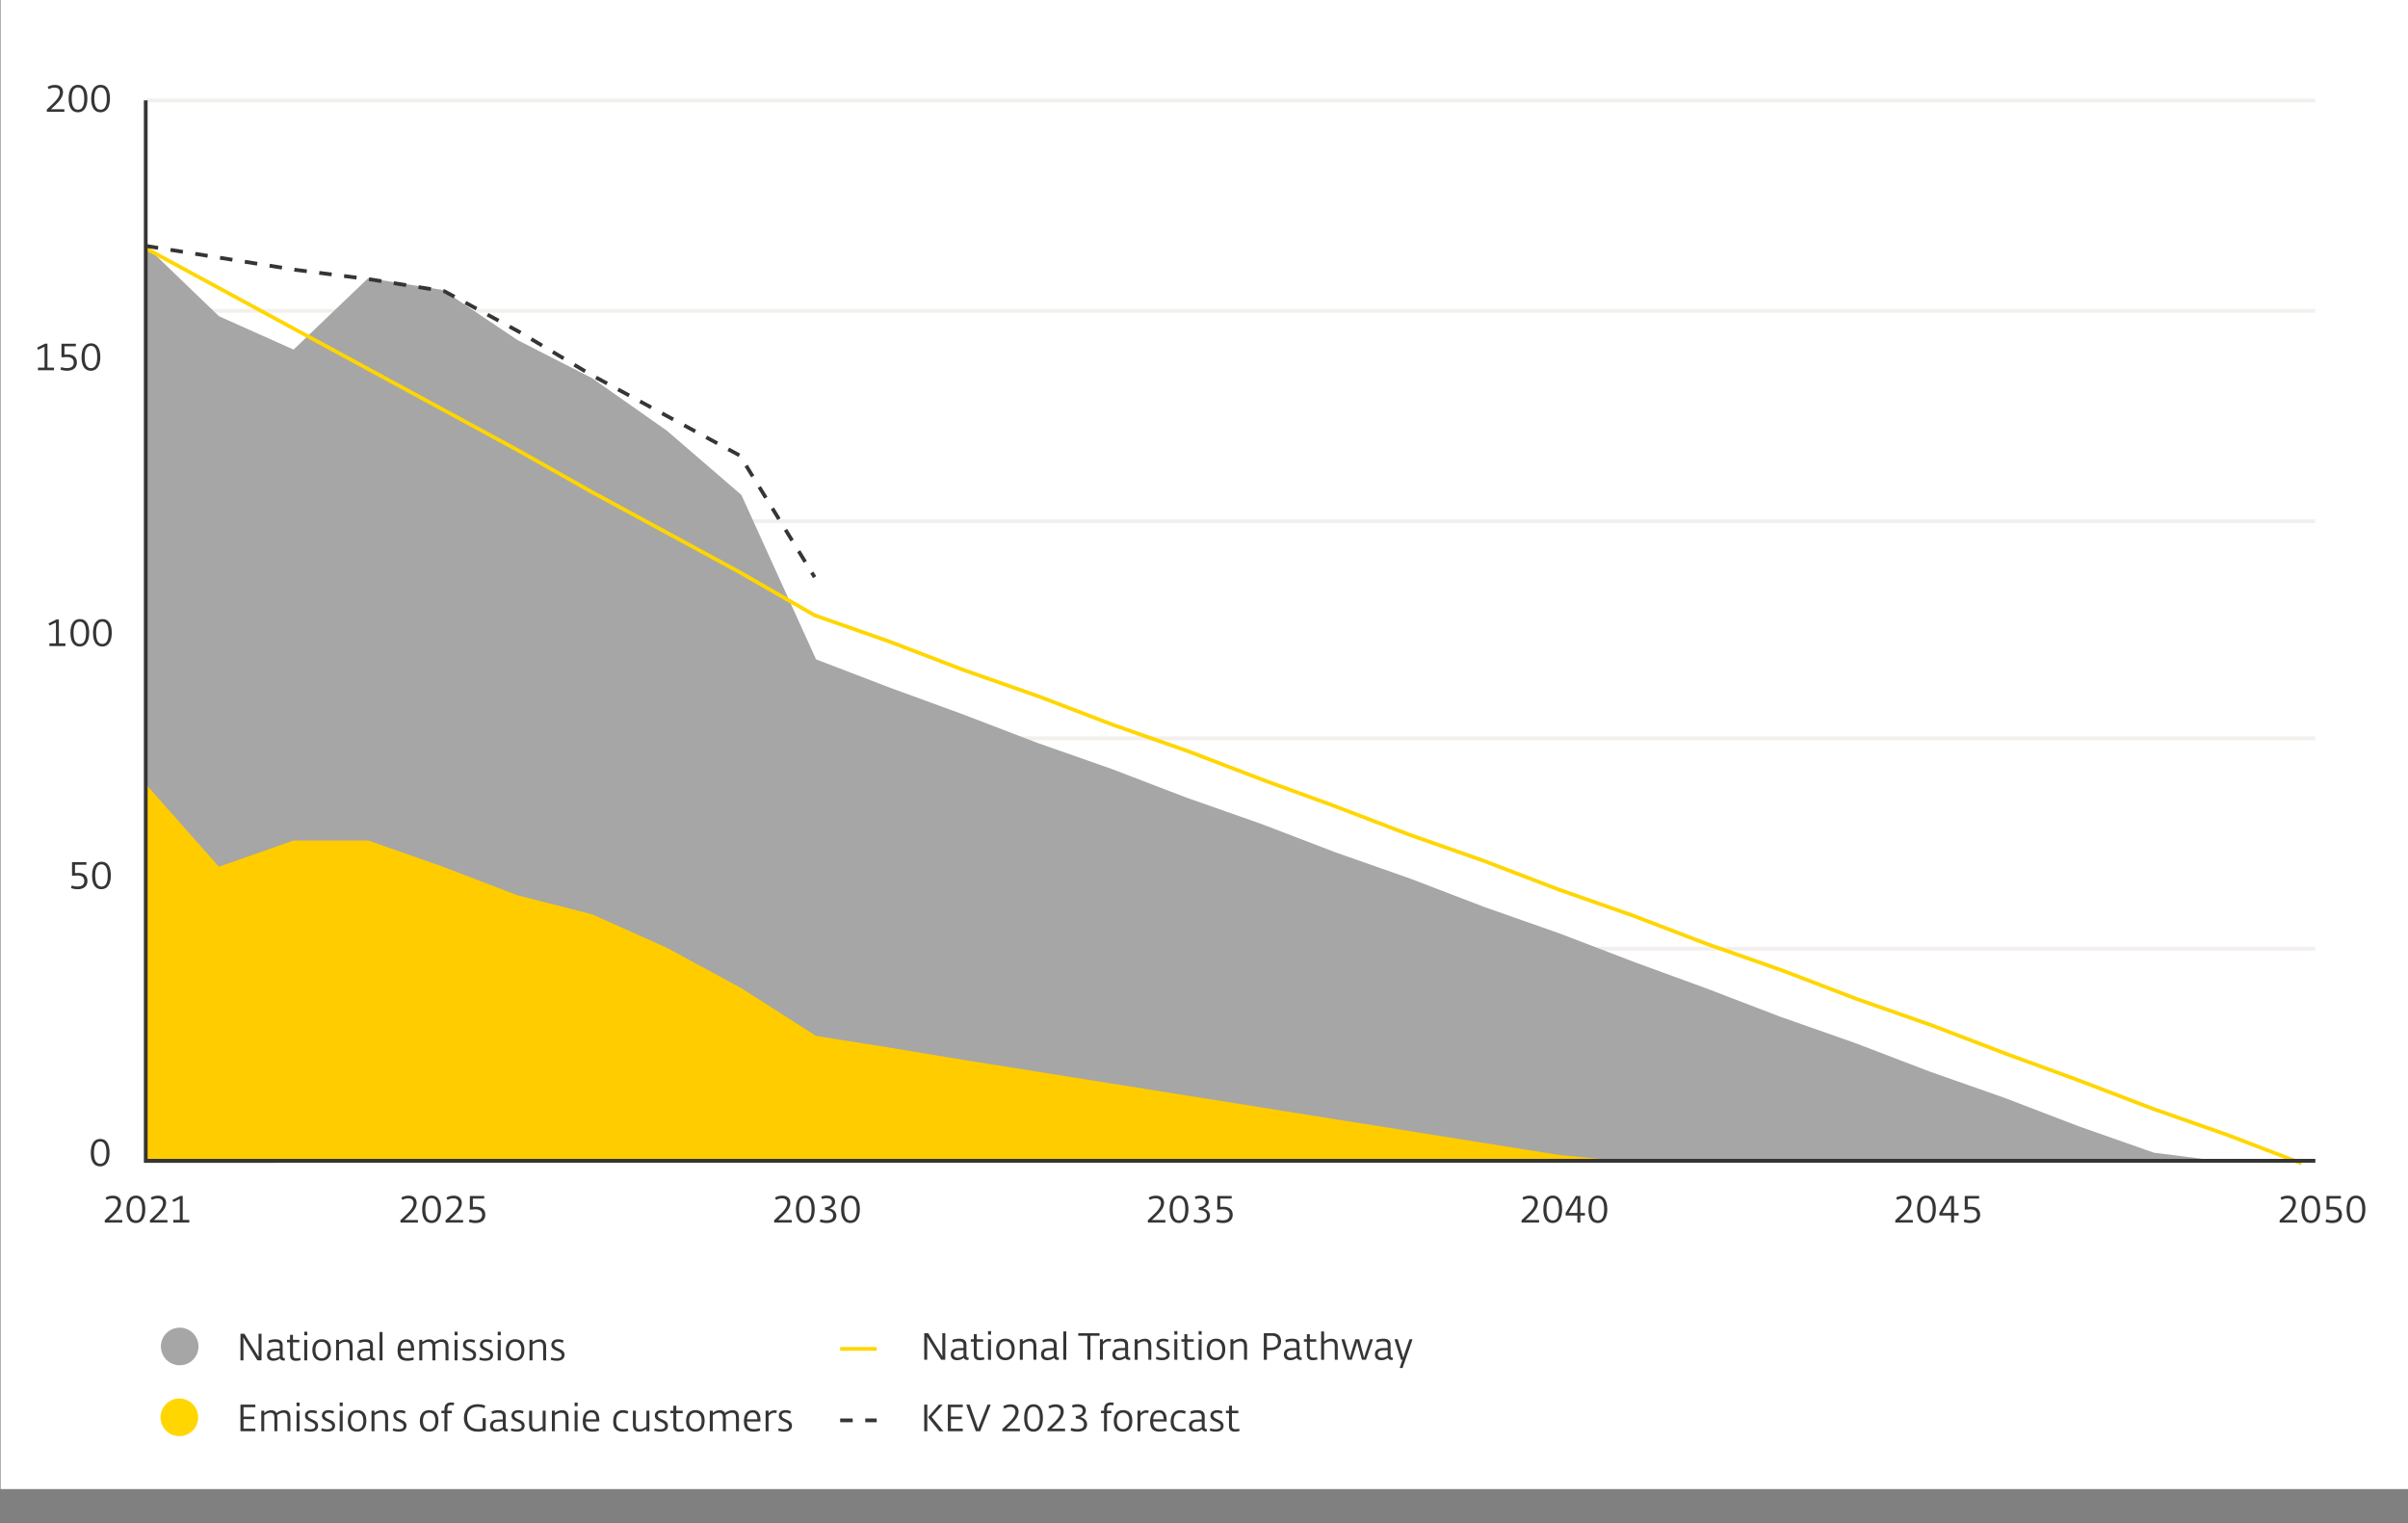 <?xml version="1.0" encoding="UTF-8"?>
<svg id="Layer_1" data-name="Layer 1" xmlns="http://www.w3.org/2000/svg" viewBox="0 0 960 607.13">
  <rect x="0" y="0" width="960" height="607.13" fill="#808080" stroke="none"/>
  <defs>
    <style>
      .cls-1 {
        stroke: #ffd600;
      }

      .cls-1, .cls-2, .cls-3, .cls-4, .cls-5 {
        stroke-miterlimit: 10;
        stroke-width: 1.5px;
      }

      .cls-1, .cls-2, .cls-4, .cls-5 {
        fill: none;
      }

      .cls-6 {
        fill: #fc0;
      }

      .cls-2 {
        stroke: #353535;
      }

      .cls-7 {
        fill: #a6a6a6;
      }

      .cls-3 {
        fill: #f2efec;
        stroke: #f2efec;
      }

      .cls-4 {
        stroke-dasharray: 5;
      }

      .cls-4, .cls-5 {
        stroke: #353535;
      }

      .cls-8 {
        fill: #fff;
      }

      .cls-9 {
        fill: #ffd600;
      }

      .cls-10 {
        fill: #353535;
      }
    </style>
  </defs>
  <rect class="cls-8" x=".24" y="-14.75" width="965" height="608.33"/>
  <line class="cls-3" x1="923" y1="378.18" x2="58.1" y2="378.18"/>
  <line class="cls-3" x1="923" y1="294.3" x2="58.1" y2="294.3"/>
  <line class="cls-3" x1="923" y1="207.78" x2="58.1" y2="207.78"/>
  <line class="cls-3" x1="923" y1="123.9" x2="58.1" y2="123.9"/>
  <line class="cls-3" x1="923" y1="40.02" x2="58.1" y2="40.02"/>
  <line class="cls-5" x1="795.48" y1="462.72" x2="58.21" y2="462.72"/>
  <line class="cls-5" x1="892.78" y1="462.72" x2="911.64" y2="462.72"/>
  <g>
    <polygon class="cls-7" points="58.67 98.5 87.29 126.05 117.04 139.35 146.8 110.85 176.56 115.6 206.31 135.55 236.07 150.75 265.83 171.65 295.58 197.3 325.34 262.84 355.1 274.24 383.71 284.69 413.46 296.09 443.22 306.54 472.98 317.94 502.73 328.39 532.49 339.79 562.25 350.24 592 361.64 621.76 372.09 651.52 383.49 680.13 393.94 709.88 405.34 739.64 415.79 769.4 427.18 799.15 437.63 828.91 449.03 858.67 459.48 888.42 463.28 918.18 463.28 888.42 463.28 858.67 463.28 828.91 463.28 799.15 463.28 769.4 463.28 739.64 463.28 709.88 463.28 680.13 463.28 651.52 463.28 621.76 463.28 592 463.28 562.25 463.28 532.49 463.28 502.73 463.28 472.98 463.28 443.22 463.28 413.46 463.28 383.71 463.28 355.1 463.28 325.34 463.28 295.58 463.28 265.83 463.28 236.07 463.28 206.31 463.28 176.56 463.28 146.8 463.28 117.04 463.28 87.29 463.28 58.67 463.28 58.67 98.5"/>
    <polygon class="cls-6" points="58.67 313.19 87.29 345.49 117.04 335.04 146.8 335.04 176.56 345.49 206.31 356.89 236.07 364.49 265.83 377.79 295.58 393.94 325.34 412.94 355.1 417.68 383.71 422.43 413.46 427.18 443.22 431.93 472.98 436.68 502.73 441.43 532.49 446.18 562.25 450.93 592 455.68 621.76 460.43 651.52 463.28 680.13 463.28 709.88 463.28 739.64 463.28 769.4 463.28 799.15 463.28 828.91 463.28 858.67 463.28 888.42 463.28 918.18 463.28 888.42 463.28 858.67 463.28 828.91 463.28 799.15 463.28 769.4 463.28 739.64 463.28 709.88 463.28 680.13 463.28 651.52 463.28 621.76 463.28 592 463.28 562.25 463.28 532.49 463.28 502.73 463.28 472.98 463.28 443.22 463.28 413.46 463.28 383.71 463.28 355.1 463.28 325.34 463.28 295.58 463.28 265.83 463.28 236.07 463.28 206.31 463.28 176.56 463.28 146.8 463.28 117.04 463.28 87.29 463.28 58.67 463.28 58.67 313.19"/>
    <polyline class="cls-1" points="58.1 98.98 87.86 115.13 117.62 131.28 147.37 147.42 177.13 163.57 206.89 179.72 235.5 195.87 265.25 212.02 295.01 228.17 324.77 245.27 354.52 255.72 384.28 267.12 414.04 277.57 443.79 288.97 473.55 299.42 503.31 310.82 531.92 321.27 561.67 332.66 591.43 343.11 621.19 354.51 650.94 364.96 680.7 376.36 710.46 386.81 740.21 398.21 769.97 408.66 799.73 420.06 828.34 430.51 858.1 441.91 887.85 452.36 917.61 463.76"/>
    <polyline class="cls-4" points="58.1 98.03 87.86 102.78 117.62 107.53 147.37 111.33 177.13 116.08 206.89 132.23 235.5 149.32 265.25 165.47 295.01 181.62 324.77 230.07"/>
  </g>
  <polyline class="cls-2" points="923 462.72 58.1 462.78 58.1 461.98 58.1 40.02"/>
  <line class="cls-2" x1="922.94" y1="462.72" x2="58.1" y2="462.72"/>
  <circle class="cls-7" cx="71.64" cy="536.73" r="7.5"/>
  <circle class="cls-9" cx="71.5" cy="564.98" r="7.5"/>
  <line class="cls-1" x1="334.95" y1="537.7" x2="349.52" y2="537.7"/>
  <line class="cls-4" x1="334.95" y1="566.19" x2="349.52" y2="566.19"/>
  <path class="cls-10" d="M36.2,459.5c0-3.66,1.44-5.5,3.78-5.5s3.7,1.89,3.7,5.46-1.42,5.49-3.78,5.49-3.71-1.89-3.71-5.45ZM42.44,459.48c0-2.89-.79-4.45-2.49-4.45-1.57,0-2.5,1.35-2.5,4.44,0,2.88.81,4.44,2.5,4.44,1.58,0,2.49-1.34,2.49-4.43Z"/>
  <g>
    <path class="cls-10" d="M19.69,256.47h2.61v-8.31l-2.57,1.2-.39-.84,3.15-1.59h.98v9.54h2.61v1.07h-6.39v-1.07Z"/>
    <path class="cls-10" d="M28.07,252.28c0-3.66,1.44-5.51,3.78-5.51s3.71,1.89,3.71,5.46-1.43,5.49-3.78,5.49-3.7-1.89-3.7-5.44ZM34.3,252.27c0-2.89-.79-4.46-2.49-4.46-1.58,0-2.5,1.35-2.5,4.44,0,2.88.81,4.44,2.5,4.44,1.58,0,2.49-1.33,2.49-4.42Z"/>
    <path class="cls-10" d="M37.07,252.28c0-3.66,1.44-5.51,3.78-5.51s3.71,1.89,3.71,5.46-1.43,5.49-3.78,5.49-3.7-1.89-3.7-5.44ZM43.3,252.27c0-2.89-.79-4.46-2.49-4.46-1.58,0-2.5,1.35-2.5,4.44,0,2.88.81,4.44,2.5,4.44,1.58,0,2.49-1.33,2.49-4.42Z"/>
  </g>
  <g>
    <path class="cls-10" d="M28.31,353.98l.3-1.01c.38.12,1.17.42,2.25.42,1.26,0,2.75-.36,2.75-2.22,0-1.6-1.12-2.19-2.7-2.19-.57,0-1.59.08-2.19.14v-5.44h5.73v1.03h-4.54v3.32c.36-.04.97-.06,1.38-.06,2.28,0,3.58,1.2,3.58,3.2,0,2.29-1.74,3.3-3.93,3.3-1.05,0-2.05-.23-2.62-.48Z"/>
    <path class="cls-10" d="M36.71,349.02c0-3.66,1.44-5.51,3.78-5.51s3.7,1.89,3.7,5.46-1.42,5.49-3.78,5.49-3.7-1.89-3.7-5.44ZM42.95,349c0-2.89-.79-4.46-2.49-4.46-1.57,0-2.5,1.35-2.5,4.44,0,2.88.81,4.44,2.5,4.44,1.58,0,2.49-1.33,2.49-4.42Z"/>
  </g>
  <g>
    <path class="cls-10" d="M15.14,146.53h2.61v-8.31l-2.57,1.2-.39-.84,3.15-1.59h.98v9.54h2.61v1.06h-6.39v-1.06Z"/>
    <path class="cls-10" d="M24.11,147.31l.3-1c.38.12,1.17.42,2.25.42,1.26,0,2.74-.36,2.74-2.22,0-1.6-1.12-2.19-2.7-2.19-.57,0-1.59.08-2.19.13v-5.44h5.73v1.03h-4.54v3.32c.36-.04.97-.06,1.38-.06,2.28,0,3.58,1.2,3.58,3.19,0,2.29-1.74,3.3-3.93,3.3-1.05,0-2.05-.22-2.62-.48Z"/>
    <path class="cls-10" d="M32.51,142.35c0-3.66,1.44-5.5,3.78-5.5s3.7,1.89,3.7,5.46-1.42,5.49-3.78,5.49-3.71-1.89-3.71-5.44ZM38.75,142.33c0-2.9-.79-4.46-2.49-4.46-1.58,0-2.5,1.35-2.5,4.44,0,2.88.81,4.44,2.5,4.44,1.58,0,2.49-1.33,2.49-4.42Z"/>
  </g>
  <g>
    <path class="cls-10" d="M18.66,43.64c2.79-2.66,5.22-4.59,5.22-6.81,0-1.17-.66-1.92-2.15-1.92-1.17,0-2.05.51-2.29.64l-.43-.93c.48-.27,1.47-.78,2.88-.78,2.45,0,3.24,1.5,3.24,2.91,0,2.49-2.38,4.51-4.84,6.79h5.37v1.04h-6.99v-.94Z"/>
    <path class="cls-10" d="M27.35,39.32c0-3.66,1.44-5.5,3.78-5.5s3.71,1.89,3.71,5.46-1.42,5.49-3.78,5.49-3.71-1.89-3.71-5.45ZM33.59,39.3c0-2.89-.79-4.45-2.49-4.45-1.58,0-2.51,1.35-2.51,4.44,0,2.88.81,4.44,2.51,4.44,1.57,0,2.49-1.34,2.49-4.43Z"/>
    <path class="cls-10" d="M36.35,39.32c0-3.66,1.44-5.5,3.78-5.5s3.71,1.89,3.71,5.46-1.42,5.49-3.78,5.49-3.71-1.89-3.71-5.45ZM42.59,39.3c0-2.89-.79-4.45-2.49-4.45-1.58,0-2.51,1.35-2.51,4.44,0,2.88.81,4.44,2.51,4.44,1.57,0,2.49-1.34,2.49-4.43Z"/>
  </g>
  <g>
    <path class="cls-10" d="M95.86,531.67h1.58l5.65,9.21h.03c-.04-.46-.04-.95-.04-1.41v-7.8h1.18v10.6h-1.65l-5.59-9.07h-.03c.04.38.06.78.06,1.16v7.92h-1.18v-10.6Z"/>
    <path class="cls-10" d="M106.44,540.1c0-1.73,1.33-2.46,3.13-2.49l1.95-.03v-1.04c0-1.16-.45-1.62-1.94-1.62-.88,0-1.72.21-2.34.45l-.21-.97c.65-.29,1.67-.53,2.73-.53,1.83,0,2.93.65,2.93,2.35v4.38c0,.64.34.81.88.81l-.04.92c-.14.03-.25.03-.35.03-.81,0-1.33-.28-1.54-.88-.67.54-1.54.96-2.64.96-1.56,0-2.56-.81-2.56-2.34ZM109.27,541.47c.78,0,1.59-.33,2.25-.79v-2.24l-1.89.04c-1.35.04-2.01.63-2.01,1.58s.66,1.41,1.65,1.41Z"/>
    <path class="cls-10" d="M115.63,540.09v-5.01h-1.2v-.99h1.2v-1.99h1.17v1.99h2.55v.99h-2.55l.02,4.95c0,1.01.46,1.43,1.44,1.43.51,0,1.08-.12,1.39-.24l.21.95c-.51.18-1.2.3-1.84.3-1.59,0-2.38-.75-2.38-2.37Z"/>
    <path class="cls-10" d="M121.3,530.85h1.2v1.43h-1.2v-1.43ZM121.3,534.09h1.18v8.19h-1.18v-8.19Z"/>
    <path class="cls-10" d="M124.53,538.21c0-2.76,1.43-4.35,3.77-4.35s3.64,1.48,3.64,4.24c0,2.99-1.6,4.35-3.76,4.35s-3.65-1.5-3.65-4.25ZM130.72,538.15c0-1.65-.57-3.28-2.5-3.28s-2.47,1.71-2.47,3.3.6,3.29,2.52,3.29,2.46-1.7,2.46-3.3Z"/>
    <path class="cls-10" d="M133.98,534.09h1.18v.9c.77-.6,1.68-1.11,2.9-1.11,2.16,0,2.53,1.62,2.53,3.03v5.37h-1.18v-5.28c0-1.15-.24-2.1-1.65-2.1-.99,0-1.83.48-2.59,1.04v6.34h-1.18v-8.19Z"/>
    <path class="cls-10" d="M142.42,540.1c0-1.73,1.33-2.46,3.13-2.49l1.95-.03v-1.04c0-1.16-.45-1.62-1.94-1.62-.88,0-1.72.21-2.34.45l-.21-.97c.65-.29,1.67-.53,2.73-.53,1.83,0,2.93.65,2.93,2.35v4.38c0,.64.34.81.88.81l-.04.92c-.14.03-.25.03-.35.03-.81,0-1.33-.28-1.54-.88-.67.54-1.54.96-2.64.96-1.56,0-2.56-.81-2.56-2.34ZM145.26,541.47c.78,0,1.59-.33,2.25-.79v-2.24l-1.89.04c-1.35.04-2.01.63-2.01,1.58s.66,1.41,1.65,1.41Z"/>
    <path class="cls-10" d="M151.32,530.97h1.18v11.31h-1.18v-11.31Z"/>
    <path class="cls-10" d="M158.5,538.35c0-3.13,1.51-4.47,3.55-4.47s3.06,1.32,3.06,4.12v.41h-5.41c.04,2.56,1.38,3.03,2.89,3.03.79,0,1.5-.15,2.17-.38l.21.96c-.63.24-1.54.43-2.58.43-2.38,0-3.9-1-3.9-4.11ZM159.72,537.51h4.17c0-1.63-.58-2.67-1.94-2.67-1.2,0-2.08.81-2.23,2.67Z"/>
    <path class="cls-10" d="M167.16,534.09h1.19v.9c.76-.58,1.59-1.11,2.76-1.11s1.8.5,2.13,1.17c.83-.62,1.74-1.17,3.01-1.17,2.19,0,2.54,1.62,2.54,3.03v5.37h-1.18v-5.28c0-1.15-.21-2.1-1.64-2.1-.92,0-1.75.45-2.47.99.06.33.08.69.08,1.02v5.37h-1.19v-5.28c0-1.15-.19-2.1-1.57-2.1-.9,0-1.73.48-2.46,1.02v6.36h-1.19v-8.19Z"/>
    <path class="cls-10" d="M181.23,530.85h1.2v1.43h-1.2v-1.43ZM181.23,534.09h1.18v8.19h-1.18v-8.19Z"/>
    <path class="cls-10" d="M184.33,542.07l.19-.98c.48.14,1.19.38,2.15.38,1.03,0,2.01-.27,2.01-1.3,0-.63-.44-1.08-1.8-1.67-1.73-.72-2.29-1.39-2.29-2.42,0-1.51,1.2-2.21,2.7-2.21.79,0,1.61.2,2.13.45l-.31.93c-.62-.25-1.23-.39-1.79-.39-.93,0-1.6.32-1.6,1.12,0,.55.33.98,1.74,1.56,1.83.77,2.37,1.46,2.37,2.52,0,1.59-1.21,2.39-3.13,2.39-.97,0-1.86-.23-2.35-.39Z"/>
    <path class="cls-10" d="M191.08,542.07l.19-.98c.48.14,1.19.38,2.15.38,1.03,0,2.01-.27,2.01-1.3,0-.63-.44-1.08-1.8-1.67-1.73-.72-2.29-1.39-2.29-2.42,0-1.51,1.2-2.21,2.7-2.21.79,0,1.61.2,2.13.45l-.31.93c-.62-.25-1.23-.39-1.79-.39-.93,0-1.6.32-1.6,1.12,0,.55.33.98,1.74,1.56,1.83.77,2.37,1.46,2.37,2.52,0,1.59-1.21,2.39-3.13,2.39-.97,0-1.86-.23-2.35-.39Z"/>
    <path class="cls-10" d="M198.43,530.85h1.2v1.43h-1.2v-1.43ZM198.43,534.09h1.19v8.19h-1.19v-8.19Z"/>
    <path class="cls-10" d="M201.66,538.21c0-2.76,1.42-4.35,3.76-4.35s3.64,1.48,3.64,4.24c0,2.99-1.6,4.35-3.76,4.35s-3.64-1.5-3.64-4.25ZM207.85,538.15c0-1.65-.57-3.28-2.5-3.28s-2.47,1.71-2.47,3.3.6,3.29,2.52,3.29,2.46-1.7,2.46-3.3Z"/>
    <path class="cls-10" d="M211.1,534.09h1.19v.9c.76-.6,1.68-1.11,2.89-1.11,2.16,0,2.54,1.62,2.54,3.03v5.37h-1.18v-5.28c0-1.15-.24-2.1-1.65-2.1-.99,0-1.83.48-2.59,1.04v6.34h-1.19v-8.19Z"/>
    <path class="cls-10" d="M219.57,542.07l.19-.98c.48.14,1.19.38,2.15.38,1.03,0,2.01-.27,2.01-1.3,0-.63-.44-1.08-1.8-1.67-1.73-.72-2.29-1.39-2.29-2.42,0-1.51,1.2-2.21,2.7-2.21.79,0,1.61.2,2.13.45l-.31.93c-.62-.25-1.23-.39-1.79-.39-.93,0-1.6.32-1.6,1.12,0,.55.33.98,1.74,1.56,1.83.77,2.37,1.46,2.37,2.52,0,1.59-1.21,2.39-3.13,2.39-.97,0-1.86-.23-2.35-.39Z"/>
  </g>
  <g>
    <path class="cls-10" d="M95.86,559.92h5.94v1.03h-4.71v3.74h4.29v1h-4.29v3.79h4.71v1.04h-5.94v-10.6Z"/>
    <path class="cls-10" d="M104.16,562.34h1.18v.9c.76-.58,1.59-1.11,2.76-1.11s1.8.5,2.13,1.17c.83-.62,1.74-1.17,3.02-1.17,2.19,0,2.53,1.62,2.53,3.03v5.37h-1.18v-5.28c0-1.15-.21-2.1-1.63-2.1-.92,0-1.76.45-2.47.99.06.33.07.69.07,1.02v5.37h-1.18v-5.28c0-1.15-.2-2.1-1.58-2.1-.9,0-1.72.48-2.46,1.02v6.36h-1.18v-8.19Z"/>
    <path class="cls-10" d="M118.23,559.1h1.2v1.43h-1.2v-1.43ZM118.23,562.34h1.18v8.19h-1.18v-8.19Z"/>
    <path class="cls-10" d="M121.33,570.32l.19-.98c.48.14,1.19.38,2.15.38,1.03,0,2.01-.27,2.01-1.3,0-.63-.43-1.08-1.8-1.67-1.72-.72-2.29-1.39-2.29-2.42,0-1.51,1.2-2.21,2.7-2.21.79,0,1.61.2,2.13.45l-.32.93c-.61-.25-1.23-.39-1.78-.39-.93,0-1.61.32-1.61,1.12,0,.55.33.98,1.74,1.56,1.83.77,2.37,1.46,2.37,2.52,0,1.59-1.21,2.39-3.13,2.39-.97,0-1.86-.23-2.35-.39Z"/>
    <path class="cls-10" d="M128.08,570.32l.2-.98c.48.14,1.19.38,2.14.38,1.04,0,2.01-.27,2.01-1.3,0-.63-.43-1.08-1.8-1.67-1.73-.72-2.29-1.39-2.29-2.42,0-1.51,1.2-2.21,2.7-2.21.79,0,1.61.2,2.13.45l-.32.93c-.61-.25-1.23-.39-1.78-.39-.93,0-1.6.32-1.6,1.12,0,.55.33.98,1.74,1.56,1.83.77,2.37,1.46,2.37,2.52,0,1.59-1.21,2.39-3.13,2.39-.97,0-1.86-.23-2.36-.39Z"/>
    <path class="cls-10" d="M135.43,559.1h1.2v1.43h-1.2v-1.43ZM135.43,562.34h1.19v8.19h-1.19v-8.19Z"/>
    <path class="cls-10" d="M138.66,566.46c0-2.76,1.42-4.35,3.76-4.35s3.64,1.48,3.64,4.24c0,2.99-1.6,4.35-3.76,4.35s-3.65-1.5-3.65-4.25ZM144.85,566.4c0-1.65-.57-3.28-2.5-3.28s-2.47,1.71-2.47,3.3.6,3.29,2.52,3.29,2.46-1.7,2.46-3.3Z"/>
    <path class="cls-10" d="M148.11,562.34h1.18v.9c.76-.6,1.68-1.11,2.9-1.11,2.16,0,2.53,1.62,2.53,3.03v5.37h-1.18v-5.28c0-1.15-.24-2.1-1.65-2.1-.99,0-1.83.48-2.59,1.04v6.34h-1.18v-8.19Z"/>
    <path class="cls-10" d="M156.57,570.32l.19-.98c.48.14,1.19.38,2.15.38,1.03,0,2.01-.27,2.01-1.3,0-.63-.43-1.08-1.8-1.67-1.72-.72-2.29-1.39-2.29-2.42,0-1.51,1.2-2.21,2.7-2.21.79,0,1.61.2,2.13.45l-.32.93c-.61-.25-1.23-.39-1.78-.39-.93,0-1.61.32-1.61,1.12,0,.55.33.98,1.74,1.56,1.83.77,2.37,1.46,2.37,2.52,0,1.59-1.21,2.39-3.13,2.39-.97,0-1.86-.23-2.35-.39Z"/>
    <path class="cls-10" d="M167.38,566.46c0-2.76,1.42-4.35,3.76-4.35s3.64,1.48,3.64,4.24c0,2.99-1.6,4.35-3.76,4.35s-3.65-1.5-3.65-4.25ZM173.58,566.4c0-1.65-.57-3.28-2.5-3.28s-2.47,1.71-2.47,3.3.6,3.29,2.52,3.29,2.46-1.7,2.46-3.3Z"/>
    <path class="cls-10" d="M177.18,563.33h-1.2v-.99h1.2v-.57c0-1.98,1.16-2.71,2.68-2.71.45,0,.88.06,1.23.17l-.21.94c-.34-.08-.63-.1-.93-.1-1.15,0-1.59.46-1.59,1.71v.57h1.76v.99h-1.76v7.2h-1.18v-7.2Z"/>
    <path class="cls-10" d="M184.96,565.26c0-3.06,1.76-5.51,5.54-5.51,1.08,0,2.18.21,2.98.6l-.38,1c-.84-.35-1.69-.54-2.61-.54-2.83,0-4.26,1.68-4.26,4.35,0,2.91,1.65,4.49,4.57,4.49.51,0,1.04-.08,1.61-.22v-4.12h1.23v4.9c-.95.33-1.98.5-3.02.5-3.81,0-5.67-2.33-5.67-5.44Z"/>
    <path class="cls-10" d="M195.37,568.35c0-1.73,1.34-2.46,3.13-2.49l1.95-.03v-1.04c0-1.16-.45-1.62-1.94-1.62-.88,0-1.72.21-2.34.45l-.21-.97c.65-.29,1.67-.53,2.73-.53,1.83,0,2.93.65,2.93,2.35v4.38c0,.64.34.81.88.81l-.04.92c-.14.03-.26.03-.35.03-.81,0-1.33-.28-1.54-.88-.67.54-1.54.96-2.64.96-1.56,0-2.57-.81-2.57-2.34ZM198.21,569.72c.78,0,1.59-.33,2.25-.79v-2.24l-1.89.04c-1.35.04-2.01.63-2.01,1.58s.66,1.41,1.65,1.41Z"/>
    <path class="cls-10" d="M203.66,570.32l.2-.98c.48.14,1.19.38,2.14.38,1.04,0,2.01-.27,2.01-1.3,0-.63-.43-1.08-1.8-1.67-1.73-.72-2.29-1.39-2.29-2.42,0-1.51,1.2-2.21,2.7-2.21.79,0,1.61.2,2.13.45l-.32.93c-.61-.25-1.23-.39-1.78-.39-.93,0-1.6.32-1.6,1.12,0,.55.33.98,1.74,1.56,1.83.77,2.37,1.46,2.37,2.52,0,1.59-1.21,2.39-3.13,2.39-.97,0-1.86-.23-2.36-.39Z"/>
    <path class="cls-10" d="M210.95,567.68v-5.34h1.18v5.25c0,1.15.23,2.1,1.67,2.1.93,0,1.79-.48,2.54-1.02v-6.33h1.18v8.19h-1.18v-.91c-.8.57-1.65,1.09-2.87,1.09-2.16,0-2.52-1.62-2.52-3.03Z"/>
    <path class="cls-10" d="M220.03,562.34h1.19v.9c.76-.6,1.68-1.11,2.89-1.11,2.16,0,2.54,1.62,2.54,3.03v5.37h-1.19v-5.28c0-1.15-.24-2.1-1.65-2.1-.99,0-1.83.48-2.59,1.04v6.34h-1.19v-8.19Z"/>
    <path class="cls-10" d="M229.09,559.1h1.2v1.43h-1.2v-1.43ZM229.09,562.34h1.18v8.19h-1.18v-8.19Z"/>
    <path class="cls-10" d="M232.33,566.6c0-3.13,1.51-4.47,3.55-4.47s3.06,1.32,3.06,4.12v.41h-5.41c.04,2.56,1.38,3.03,2.89,3.03.79,0,1.5-.15,2.18-.38l.21.96c-.63.24-1.54.43-2.58.43-2.38,0-3.9-1-3.9-4.11ZM233.54,565.76h4.17c0-1.63-.58-2.67-1.93-2.67-1.2,0-2.08.81-2.24,2.67Z"/>
    <path class="cls-10" d="M244.46,566.58c0-2.88,1.5-4.46,3.88-4.46,1,0,1.75.27,2.17.5l-.36.95c-.45-.18-1.05-.41-1.82-.41-1.69,0-2.67,1.08-2.67,3.34s.9,3.17,2.92,3.17c.79,0,1.33-.15,1.71-.24l.2.96c-.45.15-1.12.32-2.04.32-2.55,0-4-1.25-4-4.12Z"/>
    <path class="cls-10" d="M252.32,567.68v-5.34h1.18v5.25c0,1.15.23,2.1,1.67,2.1.93,0,1.79-.48,2.54-1.02v-6.33h1.18v8.19h-1.18v-.91c-.8.57-1.65,1.09-2.87,1.09-2.16,0-2.52-1.62-2.52-3.03Z"/>
    <path class="cls-10" d="M260.8,570.32l.2-.98c.48.14,1.18.38,2.14.38,1.04,0,2.01-.27,2.01-1.3,0-.63-.44-1.08-1.8-1.67-1.73-.72-2.29-1.39-2.29-2.42,0-1.51,1.2-2.21,2.7-2.21.79,0,1.6.2,2.13.45l-.31.93c-.62-.25-1.23-.39-1.79-.39-.93,0-1.6.32-1.6,1.12,0,.55.33.98,1.74,1.56,1.83.77,2.37,1.46,2.37,2.52,0,1.59-1.22,2.39-3.14,2.39-.97,0-1.86-.23-2.35-.39Z"/>
    <path class="cls-10" d="M268.45,568.34v-5.01h-1.2v-.99h1.2v-1.99h1.17v1.99h2.55v.99h-2.55v4.95c.01,1.01.48,1.43,1.46,1.43.51,0,1.08-.12,1.39-.24l.21.95c-.51.18-1.2.3-1.84.3-1.59,0-2.38-.75-2.38-2.37Z"/>
    <path class="cls-10" d="M273.52,566.46c0-2.76,1.42-4.35,3.76-4.35s3.64,1.48,3.64,4.24c0,2.99-1.6,4.35-3.76,4.35s-3.65-1.5-3.65-4.25ZM279.71,566.4c0-1.65-.57-3.28-2.5-3.28s-2.47,1.71-2.47,3.3.6,3.29,2.52,3.29,2.46-1.7,2.46-3.3Z"/>
    <path class="cls-10" d="M282.97,562.34h1.18v.9c.76-.58,1.59-1.11,2.76-1.11s1.8.5,2.13,1.17c.83-.62,1.74-1.17,3.02-1.17,2.19,0,2.53,1.62,2.53,3.03v5.37h-1.18v-5.28c0-1.15-.21-2.1-1.63-2.1-.92,0-1.76.45-2.47.99.06.33.07.69.07,1.02v5.37h-1.18v-5.28c0-1.15-.2-2.1-1.58-2.1-.9,0-1.72.48-2.46,1.02v6.36h-1.18v-8.19Z"/>
    <path class="cls-10" d="M296.57,566.6c0-3.13,1.51-4.47,3.55-4.47s3.06,1.32,3.06,4.12v.41h-5.41c.04,2.56,1.38,3.03,2.89,3.03.79,0,1.5-.15,2.18-.38l.21.96c-.63.24-1.54.43-2.58.43-2.38,0-3.9-1-3.9-4.11ZM297.79,565.76h4.17c0-1.63-.58-2.67-1.93-2.67-1.2,0-2.08.81-2.24,2.67Z"/>
    <path class="cls-10" d="M305.23,562.34h1.18v1.08c.42-.69,1.23-1.26,2.37-1.26.46,0,.81.11.93.13l-.2,1.01c-.22-.05-.49-.11-.94-.11-1,0-1.73.66-2.16,1.3v6.03h-1.18v-8.19Z"/>
    <path class="cls-10" d="M310.25,570.32l.19-.98c.48.14,1.18.38,2.15.38,1.03,0,2.01-.27,2.01-1.3,0-.63-.44-1.08-1.8-1.67-1.72-.72-2.29-1.39-2.29-2.42,0-1.51,1.2-2.21,2.7-2.21.79,0,1.6.2,2.13.45l-.31.93c-.62-.25-1.23-.39-1.79-.39-.93,0-1.61.32-1.61,1.12,0,.55.33.98,1.74,1.56,1.83.77,2.37,1.46,2.37,2.52,0,1.59-1.22,2.39-3.14,2.39-.97,0-1.86-.23-2.35-.39Z"/>
  </g>
  <g>
    <path class="cls-10" d="M368.46,531.43h1.58l5.65,9.21h.03c-.04-.46-.04-.94-.04-1.41v-7.8h1.18v10.61h-1.65l-5.59-9.08h-.03c.04.38.06.78.06,1.16v7.92h-1.18v-10.61Z"/>
    <path class="cls-10" d="M379.04,539.86c0-1.72,1.33-2.46,3.13-2.49l1.95-.03v-1.04c0-1.15-.45-1.62-1.94-1.62-.88,0-1.72.21-2.34.45l-.21-.97c.65-.29,1.67-.53,2.73-.53,1.83,0,2.93.64,2.93,2.36v4.38c0,.65.34.81.88.81l-.04.92c-.14.03-.25.03-.35.03-.81,0-1.33-.29-1.54-.88-.67.54-1.54.96-2.64.96-1.56,0-2.56-.81-2.56-2.34ZM381.87,541.23c.78,0,1.59-.33,2.25-.79v-2.23l-1.89.04c-1.35.04-2.01.63-2.01,1.57s.66,1.41,1.65,1.41Z"/>
    <path class="cls-10" d="M388.23,539.85v-5.01h-1.2v-.99h1.2v-2h1.17v2h2.55v.99h-2.55l.02,4.95c0,1,.46,1.42,1.44,1.42.51,0,1.08-.12,1.39-.24l.21.94c-.51.18-1.2.3-1.84.3-1.59,0-2.38-.75-2.38-2.37Z"/>
    <path class="cls-10" d="M393.9,530.61h1.2v1.42h-1.2v-1.42ZM393.9,533.85h1.18v8.19h-1.18v-8.19Z"/>
    <path class="cls-10" d="M397.12,537.97c0-2.76,1.43-4.35,3.77-4.35s3.64,1.49,3.64,4.25c0,2.98-1.6,4.35-3.76,4.35s-3.65-1.5-3.65-4.25ZM403.32,537.91c0-1.65-.57-3.29-2.5-3.29s-2.47,1.71-2.47,3.3.6,3.28,2.52,3.28,2.46-1.69,2.46-3.3Z"/>
    <path class="cls-10" d="M406.57,533.85h1.18v.9c.77-.6,1.68-1.11,2.9-1.11,2.16,0,2.53,1.62,2.53,3.03v5.37h-1.18v-5.28c0-1.16-.24-2.1-1.65-2.1-.99,0-1.83.48-2.59,1.04v6.35h-1.18v-8.19Z"/>
    <path class="cls-10" d="M415.02,539.86c0-1.72,1.33-2.46,3.13-2.49l1.95-.03v-1.04c0-1.15-.45-1.62-1.94-1.62-.88,0-1.72.21-2.34.45l-.21-.97c.65-.29,1.67-.53,2.73-.53,1.83,0,2.93.64,2.93,2.36v4.38c0,.65.34.81.88.81l-.04.92c-.14.03-.25.03-.35.03-.81,0-1.33-.29-1.54-.88-.67.54-1.54.96-2.64.96-1.56,0-2.56-.81-2.56-2.34ZM417.85,541.23c.78,0,1.59-.33,2.25-.79v-2.23l-1.89.04c-1.35.04-2.01.63-2.01,1.57s.66,1.41,1.65,1.41Z"/>
    <path class="cls-10" d="M423.91,530.73h1.18v11.31h-1.18v-11.31Z"/>
    <path class="cls-10" d="M433.5,532.47h-3.63v-1.04h8.49v1.04h-3.63v9.57h-1.23v-9.57Z"/>
    <path class="cls-10" d="M438.51,533.85h1.18v1.08c.42-.69,1.23-1.26,2.37-1.26.46,0,.81.1.93.13l-.19,1c-.23-.04-.5-.1-.95-.1-1,0-1.72.66-2.16,1.3v6.03h-1.18v-8.19Z"/>
    <path class="cls-10" d="M443.47,539.86c0-1.72,1.33-2.46,3.13-2.49l1.95-.03v-1.04c0-1.15-.45-1.62-1.93-1.62-.89,0-1.73.21-2.34.45l-.21-.97c.64-.29,1.66-.53,2.73-.53,1.83,0,2.92.64,2.92,2.36v4.38c0,.65.34.81.88.81l-.04.92c-.13.03-.25.03-.34.03-.81,0-1.33-.29-1.54-.88-.67.54-1.54.96-2.64.96-1.56,0-2.57-.81-2.57-2.34ZM446.31,541.23c.78,0,1.59-.33,2.25-.79v-2.23l-1.89.04c-1.35.04-2.01.63-2.01,1.57s.66,1.41,1.65,1.41Z"/>
    <path class="cls-10" d="M452.37,533.85h1.19v.9c.76-.6,1.68-1.11,2.89-1.11,2.16,0,2.54,1.62,2.54,3.03v5.37h-1.18v-5.28c0-1.16-.24-2.1-1.65-2.1-.99,0-1.83.48-2.59,1.04v6.35h-1.19v-8.19Z"/>
    <path class="cls-10" d="M460.83,541.82l.2-.97c.48.13,1.18.38,2.14.38,1.04,0,2.01-.27,2.01-1.3,0-.63-.43-1.08-1.8-1.67-1.72-.72-2.29-1.4-2.29-2.42,0-1.51,1.2-2.21,2.7-2.21.79,0,1.6.2,2.13.45l-.32.93c-.61-.26-1.23-.39-1.78-.39-.93,0-1.61.31-1.61,1.12,0,.55.33.97,1.74,1.56,1.83.76,2.37,1.45,2.37,2.52,0,1.59-1.22,2.38-3.14,2.38-.97,0-1.86-.22-2.35-.39Z"/>
    <path class="cls-10" d="M468.18,530.61h1.2v1.42h-1.2v-1.42ZM468.18,533.85h1.19v8.19h-1.19v-8.19Z"/>
    <path class="cls-10" d="M472.18,539.85v-5.01h-1.2v-.99h1.2v-2h1.17v2h2.55v.99h-2.55v4.95c.01,1,.48,1.42,1.46,1.42.51,0,1.08-.12,1.39-.24l.21.94c-.51.18-1.2.3-1.84.3-1.59,0-2.38-.75-2.38-2.37Z"/>
    <path class="cls-10" d="M477.85,530.61h1.2v1.42h-1.2v-1.42ZM477.85,533.85h1.19v8.19h-1.19v-8.19Z"/>
    <path class="cls-10" d="M481.08,537.97c0-2.76,1.42-4.35,3.76-4.35s3.64,1.49,3.64,4.25c0,2.98-1.6,4.35-3.76,4.35s-3.64-1.5-3.64-4.25ZM487.27,537.91c0-1.65-.57-3.29-2.5-3.29s-2.47,1.71-2.47,3.3.6,3.28,2.52,3.28,2.46-1.69,2.46-3.3Z"/>
    <path class="cls-10" d="M490.53,533.85h1.19v.9c.76-.6,1.68-1.11,2.89-1.11,2.16,0,2.54,1.62,2.54,3.03v5.37h-1.18v-5.28c0-1.16-.24-2.1-1.65-2.1-.99,0-1.83.48-2.59,1.04v6.35h-1.19v-8.19Z"/>
    <path class="cls-10" d="M503.85,531.43h3.46c2.16,0,3.42,1.16,3.42,3.29,0,2.29-1.79,3.5-4.16,3.5h-1.5v3.83h-1.23v-10.61ZM505.08,532.47v4.71h1.53c1.62,0,2.87-.6,2.87-2.38,0-1.62-.84-2.33-2.49-2.33h-1.91Z"/>
    <path class="cls-10" d="M511.83,539.86c0-1.72,1.33-2.46,3.13-2.49l1.95-.03v-1.04c0-1.15-.45-1.62-1.93-1.62-.89,0-1.73.21-2.34.45l-.21-.97c.64-.29,1.66-.53,2.73-.53,1.83,0,2.92.64,2.92,2.36v4.38c0,.65.34.81.88.81l-.04.92c-.13.03-.25.03-.34.03-.81,0-1.33-.29-1.54-.88-.67.54-1.54.96-2.64.96-1.56,0-2.57-.81-2.57-2.34ZM514.66,541.23c.78,0,1.59-.33,2.25-.79v-2.23l-1.89.04c-1.35.04-2.01.63-2.01,1.57s.66,1.41,1.65,1.41Z"/>
    <path class="cls-10" d="M521.02,539.85v-5.01h-1.2v-.99h1.2v-2h1.17v2h2.55v.99h-2.55v4.95c.01,1,.48,1.42,1.46,1.42.51,0,1.08-.12,1.39-.24l.21.94c-.51.18-1.2.3-1.84.3-1.59,0-2.38-.75-2.38-2.37Z"/>
    <path class="cls-10" d="M526.69,530.73h1.19v4.02c.76-.6,1.68-1.11,2.89-1.11,2.16,0,2.54,1.62,2.54,3.03v5.37h-1.18v-5.28c0-1.16-.24-2.1-1.65-2.1-.99,0-1.83.48-2.59,1.04v6.35h-1.19v-11.31Z"/>
    <path class="cls-10" d="M534.76,533.85h1.25l1.63,5.62c.17.57.3,1.14.46,1.73h.03c.15-.51.32-1.16.5-1.73l1.71-5.62h1.51l1.5,5.62c.15.57.3,1.14.44,1.73h.04c.15-.45.34-1.16.52-1.73l1.84-5.62h1.19l-2.82,8.19h-1.59l-1.65-5.99c-.08-.38-.17-.75-.24-1.12h-.03c-.09.39-.18.75-.27,1.11l-1.89,6h-1.6l-2.54-8.19Z"/>
    <path class="cls-10" d="M548.13,539.86c0-1.72,1.33-2.46,3.13-2.49l1.95-.03v-1.04c0-1.15-.45-1.62-1.93-1.62-.89,0-1.73.21-2.34.45l-.21-.97c.64-.29,1.66-.53,2.73-.53,1.83,0,2.92.64,2.92,2.36v4.38c0,.65.34.81.88.81l-.04.92c-.13.03-.25.03-.34.03-.81,0-1.33-.29-1.54-.88-.67.54-1.54.96-2.64.96-1.56,0-2.57-.81-2.57-2.34ZM550.96,541.23c.78,0,1.59-.33,2.25-.79v-2.23l-1.89.04c-1.35.04-2.01.63-2.01,1.57s.66,1.41,1.65,1.41Z"/>
    <path class="cls-10" d="M559.12,542.04h-.55l-2.64-8.19h1.29l1.77,5.85c.15.48.3,1.03.43,1.5h.04c.18-.56.32-1.01.46-1.47l2.01-5.88h1.22l-4,11.49h-1.14l1.11-3.3Z"/>
  </g>
  <g>
    <path class="cls-10" d="M368.46,559.92h1.23v10.6h-1.23v-10.6ZM370.08,565.04v-.24l4.24-4.87h1.52l-4.4,4.91,4.69,5.7h-1.63l-4.42-5.49Z"/>
    <path class="cls-10" d="M377.88,559.92h5.94v1.03h-4.71v3.74h4.29v1h-4.29v3.79h4.71v1.04h-5.94v-10.6Z"/>
    <path class="cls-10" d="M385.23,559.92h1.35l2.77,7.92c.2.57.39,1.11.57,1.67h.04c.21-.55.44-1.11.64-1.67l3.11-7.92h1.25l-4.2,10.6h-1.71l-3.83-10.6Z"/>
    <path class="cls-10" d="M399.61,569.58c2.79-2.65,5.22-4.59,5.22-6.81,0-1.17-.66-1.92-2.14-1.92-1.17,0-2.05.51-2.29.65l-.44-.93c.48-.27,1.47-.78,2.88-.78,2.44,0,3.24,1.5,3.24,2.91,0,2.49-2.39,4.52-4.84,6.79h5.37v1.04h-6.99v-.95Z"/>
    <path class="cls-10" d="M408.3,565.26c0-3.66,1.44-5.5,3.78-5.5s3.71,1.89,3.71,5.46-1.42,5.49-3.78,5.49-3.71-1.89-3.71-5.44ZM414.54,565.25c0-2.9-.79-4.46-2.49-4.46-1.58,0-2.51,1.35-2.51,4.44,0,2.88.81,4.44,2.51,4.44,1.57,0,2.49-1.33,2.49-4.42Z"/>
    <path class="cls-10" d="M417.61,569.58c2.79-2.65,5.22-4.59,5.22-6.81,0-1.17-.66-1.92-2.15-1.92-1.17,0-2.05.51-2.29.65l-.43-.93c.48-.27,1.47-.78,2.88-.78,2.45,0,3.24,1.5,3.24,2.91,0,2.49-2.38,4.52-4.84,6.79h5.37v1.04h-6.99v-.95Z"/>
    <path class="cls-10" d="M426.79,570.23l.32-1.02c.38.12,1.23.44,2.42.44,1.74,0,2.62-.63,2.62-1.91,0-1.69-1.68-2.17-3.27-2.26v-1c1.27-.12,2.77-.66,2.77-2.12,0-1.23-1.07-1.54-2.15-1.54-.63,0-1.3.12-1.81.34l-.36-.96c.6-.24,1.46-.44,2.29-.44,1.74,0,3.27.75,3.27,2.46s-1.39,2.34-2.25,2.64c1.06.3,2.76.96,2.76,2.94,0,2.1-1.81,2.91-3.87,2.91-1.12,0-2.13-.22-2.75-.48Z"/>
    <path class="cls-10" d="M440.14,563.33h-1.2v-.99h1.2v-.57c0-1.98,1.16-2.71,2.68-2.71.45,0,.88.06,1.23.17l-.21.94c-.34-.07-.63-.1-.93-.1-1.15,0-1.59.47-1.59,1.71v.57h1.76v.99h-1.76v7.2h-1.18v-7.2Z"/>
    <path class="cls-10" d="M444.03,566.46c0-2.76,1.42-4.35,3.76-4.35s3.64,1.48,3.64,4.24c0,2.98-1.6,4.35-3.76,4.35s-3.65-1.5-3.65-4.24ZM450.22,566.4c0-1.65-.57-3.29-2.5-3.29s-2.47,1.71-2.47,3.3.6,3.28,2.52,3.28,2.46-1.69,2.46-3.3Z"/>
    <path class="cls-10" d="M453.48,562.34h1.18v1.08c.42-.69,1.23-1.26,2.37-1.26.46,0,.81.1.93.13l-.2,1c-.22-.05-.49-.1-.94-.1-1,0-1.73.66-2.16,1.3v6.03h-1.18v-8.19Z"/>
    <path class="cls-10" d="M458.52,566.6c0-3.13,1.52-4.47,3.55-4.47s3.06,1.32,3.06,4.12v.41h-5.41c.04,2.56,1.38,3.03,2.89,3.03.79,0,1.5-.15,2.17-.38l.21.96c-.63.24-1.54.43-2.58.43-2.38,0-3.9-1-3.9-4.11ZM459.73,565.76h4.17c0-1.63-.58-2.67-1.93-2.67-1.2,0-2.08.81-2.24,2.67Z"/>
    <path class="cls-10" d="M466.71,566.58c0-2.88,1.5-4.46,3.88-4.46,1,0,1.75.27,2.17.5l-.36.95c-.45-.18-1.05-.41-1.82-.41-1.69,0-2.67,1.08-2.67,3.35s.9,3.16,2.92,3.16c.79,0,1.33-.15,1.71-.24l.2.96c-.45.15-1.12.31-2.04.31-2.55,0-4-1.24-4-4.12Z"/>
    <path class="cls-10" d="M474.01,568.35c0-1.73,1.33-2.46,3.13-2.49l1.95-.03v-1.04c0-1.15-.45-1.62-1.93-1.62-.89,0-1.73.21-2.34.45l-.21-.97c.64-.29,1.66-.53,2.73-.53,1.83,0,2.92.65,2.92,2.36v4.38c0,.65.35.81.88.81l-.04.92c-.13.03-.25.03-.34.03-.81,0-1.33-.29-1.54-.88-.67.54-1.54.96-2.64.96-1.56,0-2.56-.81-2.56-2.34ZM476.85,569.72c.78,0,1.59-.33,2.25-.79v-2.23l-1.89.04c-1.35.04-2.01.63-2.01,1.58s.66,1.41,1.65,1.41Z"/>
    <path class="cls-10" d="M482.31,570.32l.19-.98c.48.14,1.18.38,2.15.38,1.03,0,2.01-.27,2.01-1.3,0-.63-.44-1.08-1.8-1.66-1.72-.72-2.29-1.4-2.29-2.42,0-1.51,1.2-2.21,2.7-2.21.79,0,1.6.2,2.13.45l-.31.93c-.62-.26-1.23-.39-1.79-.39-.93,0-1.61.32-1.61,1.12,0,.55.33.98,1.74,1.56,1.83.76,2.37,1.46,2.37,2.52,0,1.59-1.22,2.38-3.14,2.38-.97,0-1.86-.22-2.35-.39Z"/>
    <path class="cls-10" d="M489.96,568.34v-5.01h-1.2v-.99h1.2v-2h1.17v2h2.55v.99h-2.55v4.95c.01,1,.48,1.42,1.46,1.42.51,0,1.08-.12,1.39-.24l.21.94c-.51.18-1.2.3-1.84.3-1.59,0-2.38-.75-2.38-2.37Z"/>
  </g>
  <g>
    <path class="cls-10" d="M308.63,486.41c2.79-2.66,5.22-4.59,5.22-6.81,0-1.17-.66-1.92-2.14-1.92-1.17,0-2.05.51-2.29.64l-.44-.93c.48-.27,1.47-.78,2.88-.78,2.45,0,3.24,1.5,3.24,2.91,0,2.49-2.38,4.51-4.84,6.79h5.37v1.04h-6.99v-.94Z"/>
    <path class="cls-10" d="M317.31,482.09c0-3.66,1.44-5.51,3.78-5.51s3.71,1.89,3.71,5.46-1.42,5.49-3.78,5.49-3.7-1.89-3.7-5.44ZM323.55,482.07c0-2.89-.79-4.46-2.49-4.46-1.57,0-2.5,1.35-2.5,4.44,0,2.88.81,4.44,2.5,4.44,1.58,0,2.49-1.33,2.49-4.42Z"/>
    <path class="cls-10" d="M326.81,487.05l.32-1.02c.38.12,1.23.43,2.42.43,1.74,0,2.62-.63,2.62-1.9,0-1.7-1.68-2.18-3.27-2.27v-1c1.28-.12,2.78-.66,2.78-2.12,0-1.23-1.07-1.54-2.15-1.54-.63,0-1.3.12-1.81.34l-.36-.96c.6-.24,1.46-.44,2.29-.44,1.74,0,3.27.75,3.27,2.46s-1.4,2.34-2.25,2.64c1.06.3,2.76.96,2.76,2.94,0,2.1-1.82,2.91-3.87,2.91-1.12,0-2.13-.23-2.75-.48Z"/>
    <path class="cls-10" d="M335.31,482.09c0-3.66,1.44-5.51,3.78-5.51s3.71,1.89,3.71,5.46-1.42,5.49-3.78,5.49-3.7-1.89-3.7-5.44ZM341.55,482.07c0-2.89-.79-4.46-2.49-4.46-1.57,0-2.5,1.35-2.5,4.44,0,2.88.81,4.44,2.5,4.44,1.58,0,2.49-1.33,2.49-4.42Z"/>
  </g>
  <g>
    <path class="cls-10" d="M457.61,486.41c2.79-2.66,5.22-4.59,5.22-6.81,0-1.17-.66-1.92-2.15-1.92-1.17,0-2.05.51-2.29.64l-.43-.93c.48-.27,1.47-.78,2.88-.78,2.45,0,3.24,1.5,3.24,2.91,0,2.49-2.38,4.51-4.84,6.79h5.37v1.04h-6.99v-.94Z"/>
    <path class="cls-10" d="M466.3,482.09c0-3.66,1.44-5.51,3.78-5.51s3.71,1.89,3.71,5.46-1.42,5.49-3.78,5.49-3.71-1.89-3.71-5.44ZM472.54,482.07c0-2.89-.79-4.46-2.49-4.46-1.58,0-2.51,1.35-2.51,4.44,0,2.88.81,4.44,2.51,4.44,1.57,0,2.49-1.33,2.49-4.42Z"/>
    <path class="cls-10" d="M475.79,487.05l.32-1.02c.38.12,1.23.43,2.42.43,1.74,0,2.62-.63,2.62-1.9,0-1.7-1.68-2.18-3.27-2.27v-1c1.27-.12,2.77-.66,2.77-2.12,0-1.23-1.07-1.54-2.15-1.54-.63,0-1.3.12-1.81.34l-.36-.96c.6-.24,1.46-.44,2.29-.44,1.74,0,3.27.75,3.27,2.46s-1.39,2.34-2.25,2.64c1.06.3,2.76.96,2.76,2.94,0,2.1-1.81,2.91-3.87,2.91-1.12,0-2.13-.23-2.75-.48Z"/>
    <path class="cls-10" d="M484.9,487.05l.3-1.01c.38.12,1.17.42,2.25.42,1.26,0,2.74-.36,2.74-2.22,0-1.6-1.12-2.19-2.7-2.19-.57,0-1.59.08-2.19.14v-5.44h5.73v1.03h-4.54v3.32c.36-.04.97-.06,1.38-.06,2.28,0,3.58,1.2,3.58,3.2,0,2.29-1.74,3.3-3.93,3.3-1.05,0-2.05-.23-2.62-.48Z"/>
  </g>
  <g>
    <path class="cls-10" d="M606.6,486.41c2.79-2.66,5.22-4.59,5.22-6.81,0-1.17-.66-1.92-2.15-1.92-1.17,0-2.05.51-2.29.64l-.43-.93c.48-.27,1.47-.78,2.88-.78,2.44,0,3.24,1.5,3.24,2.91,0,2.49-2.39,4.51-4.85,6.79h5.37v1.04h-6.99v-.94Z"/>
    <path class="cls-10" d="M615.29,482.09c0-3.66,1.44-5.51,3.78-5.51s3.7,1.89,3.7,5.46-1.42,5.49-3.78,5.49-3.71-1.89-3.71-5.44ZM621.53,482.07c0-2.89-.79-4.46-2.49-4.46-1.58,0-2.5,1.35-2.5,4.44,0,2.88.81,4.44,2.5,4.44,1.58,0,2.49-1.33,2.49-4.42Z"/>
    <path class="cls-10" d="M628.85,484.52h-4.68v-.99l4.09-6.78h1.77v6.75h1.84v1.02h-1.84v2.83h-1.19v-2.83ZM628.85,483.5v-5.82h-.03l-.98,1.66-2.46,4.16h3.46Z"/>
    <path class="cls-10" d="M633.29,482.09c0-3.66,1.44-5.51,3.78-5.51s3.7,1.89,3.7,5.46-1.42,5.49-3.78,5.49-3.71-1.89-3.71-5.44ZM639.53,482.07c0-2.89-.79-4.46-2.49-4.46-1.58,0-2.5,1.35-2.5,4.44,0,2.88.81,4.44,2.5,4.44,1.58,0,2.49-1.33,2.49-4.42Z"/>
  </g>
  <g>
    <path class="cls-10" d="M755.59,486.41c2.79-2.66,5.22-4.59,5.22-6.81,0-1.17-.66-1.92-2.14-1.92-1.17,0-2.05.51-2.29.64l-.44-.93c.48-.27,1.47-.78,2.88-.78,2.45,0,3.24,1.5,3.24,2.91,0,2.49-2.38,4.51-4.84,6.79h5.37v1.04h-6.99v-.94Z"/>
    <path class="cls-10" d="M764.28,482.09c0-3.66,1.44-5.51,3.78-5.51s3.71,1.89,3.71,5.46-1.42,5.49-3.78,5.49-3.7-1.89-3.7-5.44ZM770.52,482.07c0-2.89-.79-4.46-2.49-4.46-1.57,0-2.5,1.35-2.5,4.44,0,2.88.81,4.44,2.5,4.44,1.58,0,2.49-1.33,2.49-4.42Z"/>
    <path class="cls-10" d="M777.84,484.52h-4.68v-.99l4.09-6.78h1.77v6.75h1.84v1.02h-1.84v2.83h-1.18v-2.83ZM777.84,483.5v-5.82h-.03l-.97,1.66-2.46,4.16h3.46Z"/>
    <path class="cls-10" d="M782.88,487.05l.3-1.01c.38.12,1.17.42,2.25.42,1.26,0,2.75-.36,2.75-2.22,0-1.6-1.12-2.19-2.7-2.19-.57,0-1.59.08-2.19.14v-5.44h5.73v1.03h-4.54v3.32c.36-.04.97-.06,1.38-.06,2.28,0,3.58,1.2,3.58,3.2,0,2.29-1.74,3.3-3.93,3.3-1.05,0-2.05-.23-2.62-.48Z"/>
  </g>
  <g>
    <path class="cls-10" d="M908.83,486.41c2.79-2.66,5.22-4.59,5.22-6.81,0-1.17-.66-1.92-2.15-1.92-1.17,0-2.05.51-2.29.64l-.43-.93c.48-.27,1.47-.78,2.88-.78,2.44,0,3.24,1.5,3.24,2.91,0,2.49-2.39,4.51-4.85,6.79h5.37v1.04h-6.99v-.94Z"/>
    <path class="cls-10" d="M917.52,482.09c0-3.66,1.44-5.51,3.78-5.51s3.7,1.89,3.7,5.46-1.42,5.49-3.78,5.49-3.71-1.89-3.71-5.44ZM923.76,482.07c0-2.89-.79-4.46-2.49-4.46-1.58,0-2.5,1.35-2.5,4.44,0,2.88.81,4.44,2.5,4.44,1.58,0,2.49-1.33,2.49-4.42Z"/>
    <path class="cls-10" d="M927.12,487.05l.3-1.01c.38.12,1.17.42,2.25.42,1.26,0,2.74-.36,2.74-2.22,0-1.6-1.12-2.19-2.7-2.19-.57,0-1.59.08-2.19.14v-5.44h5.73v1.03h-4.54v3.32c.36-.04.97-.06,1.38-.06,2.28,0,3.58,1.2,3.58,3.2,0,2.29-1.74,3.3-3.93,3.3-1.05,0-2.05-.23-2.62-.48Z"/>
    <path class="cls-10" d="M935.52,482.09c0-3.66,1.44-5.51,3.78-5.51s3.7,1.89,3.7,5.46-1.42,5.49-3.78,5.49-3.71-1.89-3.71-5.44ZM941.76,482.07c0-2.89-.79-4.46-2.49-4.46-1.58,0-2.5,1.35-2.5,4.44,0,2.88.81,4.44,2.5,4.44,1.58,0,2.49-1.33,2.49-4.42Z"/>
  </g>
  <g>
    <path class="cls-10" d="M159.64,486.41c2.79-2.66,5.22-4.59,5.22-6.81,0-1.17-.66-1.92-2.15-1.92-1.17,0-2.05.51-2.29.64l-.43-.93c.48-.27,1.47-.78,2.88-.78,2.44,0,3.24,1.5,3.24,2.91,0,2.49-2.39,4.51-4.85,6.79h5.37v1.04h-6.99v-.94Z"/>
    <path class="cls-10" d="M168.32,482.09c0-3.66,1.44-5.51,3.78-5.51s3.7,1.89,3.7,5.46-1.42,5.49-3.78,5.49-3.71-1.89-3.71-5.44ZM174.56,482.07c0-2.89-.79-4.46-2.49-4.46-1.58,0-2.5,1.35-2.5,4.44,0,2.88.81,4.44,2.5,4.44,1.58,0,2.49-1.33,2.49-4.42Z"/>
    <path class="cls-10" d="M177.64,486.41c2.79-2.66,5.22-4.59,5.22-6.81,0-1.17-.66-1.92-2.15-1.92-1.17,0-2.05.51-2.29.64l-.43-.93c.48-.27,1.47-.78,2.88-.78,2.44,0,3.24,1.5,3.24,2.91,0,2.49-2.39,4.51-4.85,6.79h5.37v1.04h-6.99v-.94Z"/>
    <path class="cls-10" d="M186.92,487.05l.3-1.01c.38.12,1.17.42,2.25.42,1.26,0,2.74-.36,2.74-2.22,0-1.6-1.12-2.19-2.7-2.19-.57,0-1.59.08-2.19.14v-5.44h5.73v1.03h-4.54v3.32c.36-.04.97-.06,1.38-.06,2.28,0,3.58,1.2,3.58,3.2,0,2.29-1.74,3.3-3.93,3.3-1.05,0-2.05-.23-2.62-.48Z"/>
  </g>
  <g>
    <path class="cls-10" d="M41.76,486.41c2.79-2.66,5.22-4.59,5.22-6.81,0-1.17-.66-1.92-2.14-1.92-1.17,0-2.05.51-2.29.64l-.44-.93c.48-.27,1.47-.78,2.88-.78,2.44,0,3.24,1.5,3.24,2.91,0,2.49-2.39,4.51-4.84,6.79h5.37v1.04h-6.99v-.94Z"/>
    <path class="cls-10" d="M50.44,482.09c0-3.66,1.44-5.51,3.78-5.51s3.7,1.89,3.7,5.46-1.42,5.49-3.78,5.49-3.71-1.89-3.71-5.44ZM56.68,482.07c0-2.89-.79-4.46-2.49-4.46-1.57,0-2.5,1.35-2.5,4.44,0,2.88.81,4.44,2.5,4.44,1.58,0,2.49-1.33,2.49-4.42Z"/>
    <path class="cls-10" d="M59.76,486.41c2.79-2.66,5.22-4.59,5.22-6.81,0-1.17-.66-1.92-2.14-1.92-1.17,0-2.05.51-2.29.64l-.44-.93c.48-.27,1.47-.78,2.88-.78,2.44,0,3.24,1.5,3.24,2.91,0,2.49-2.39,4.51-4.84,6.79h5.37v1.04h-6.99v-.94Z"/>
    <path class="cls-10" d="M69.07,486.27h2.61v-8.31l-2.56,1.2-.39-.84,3.15-1.59h.97v9.54h2.61v1.07h-6.39v-1.07Z"/>
  </g>
</svg>
